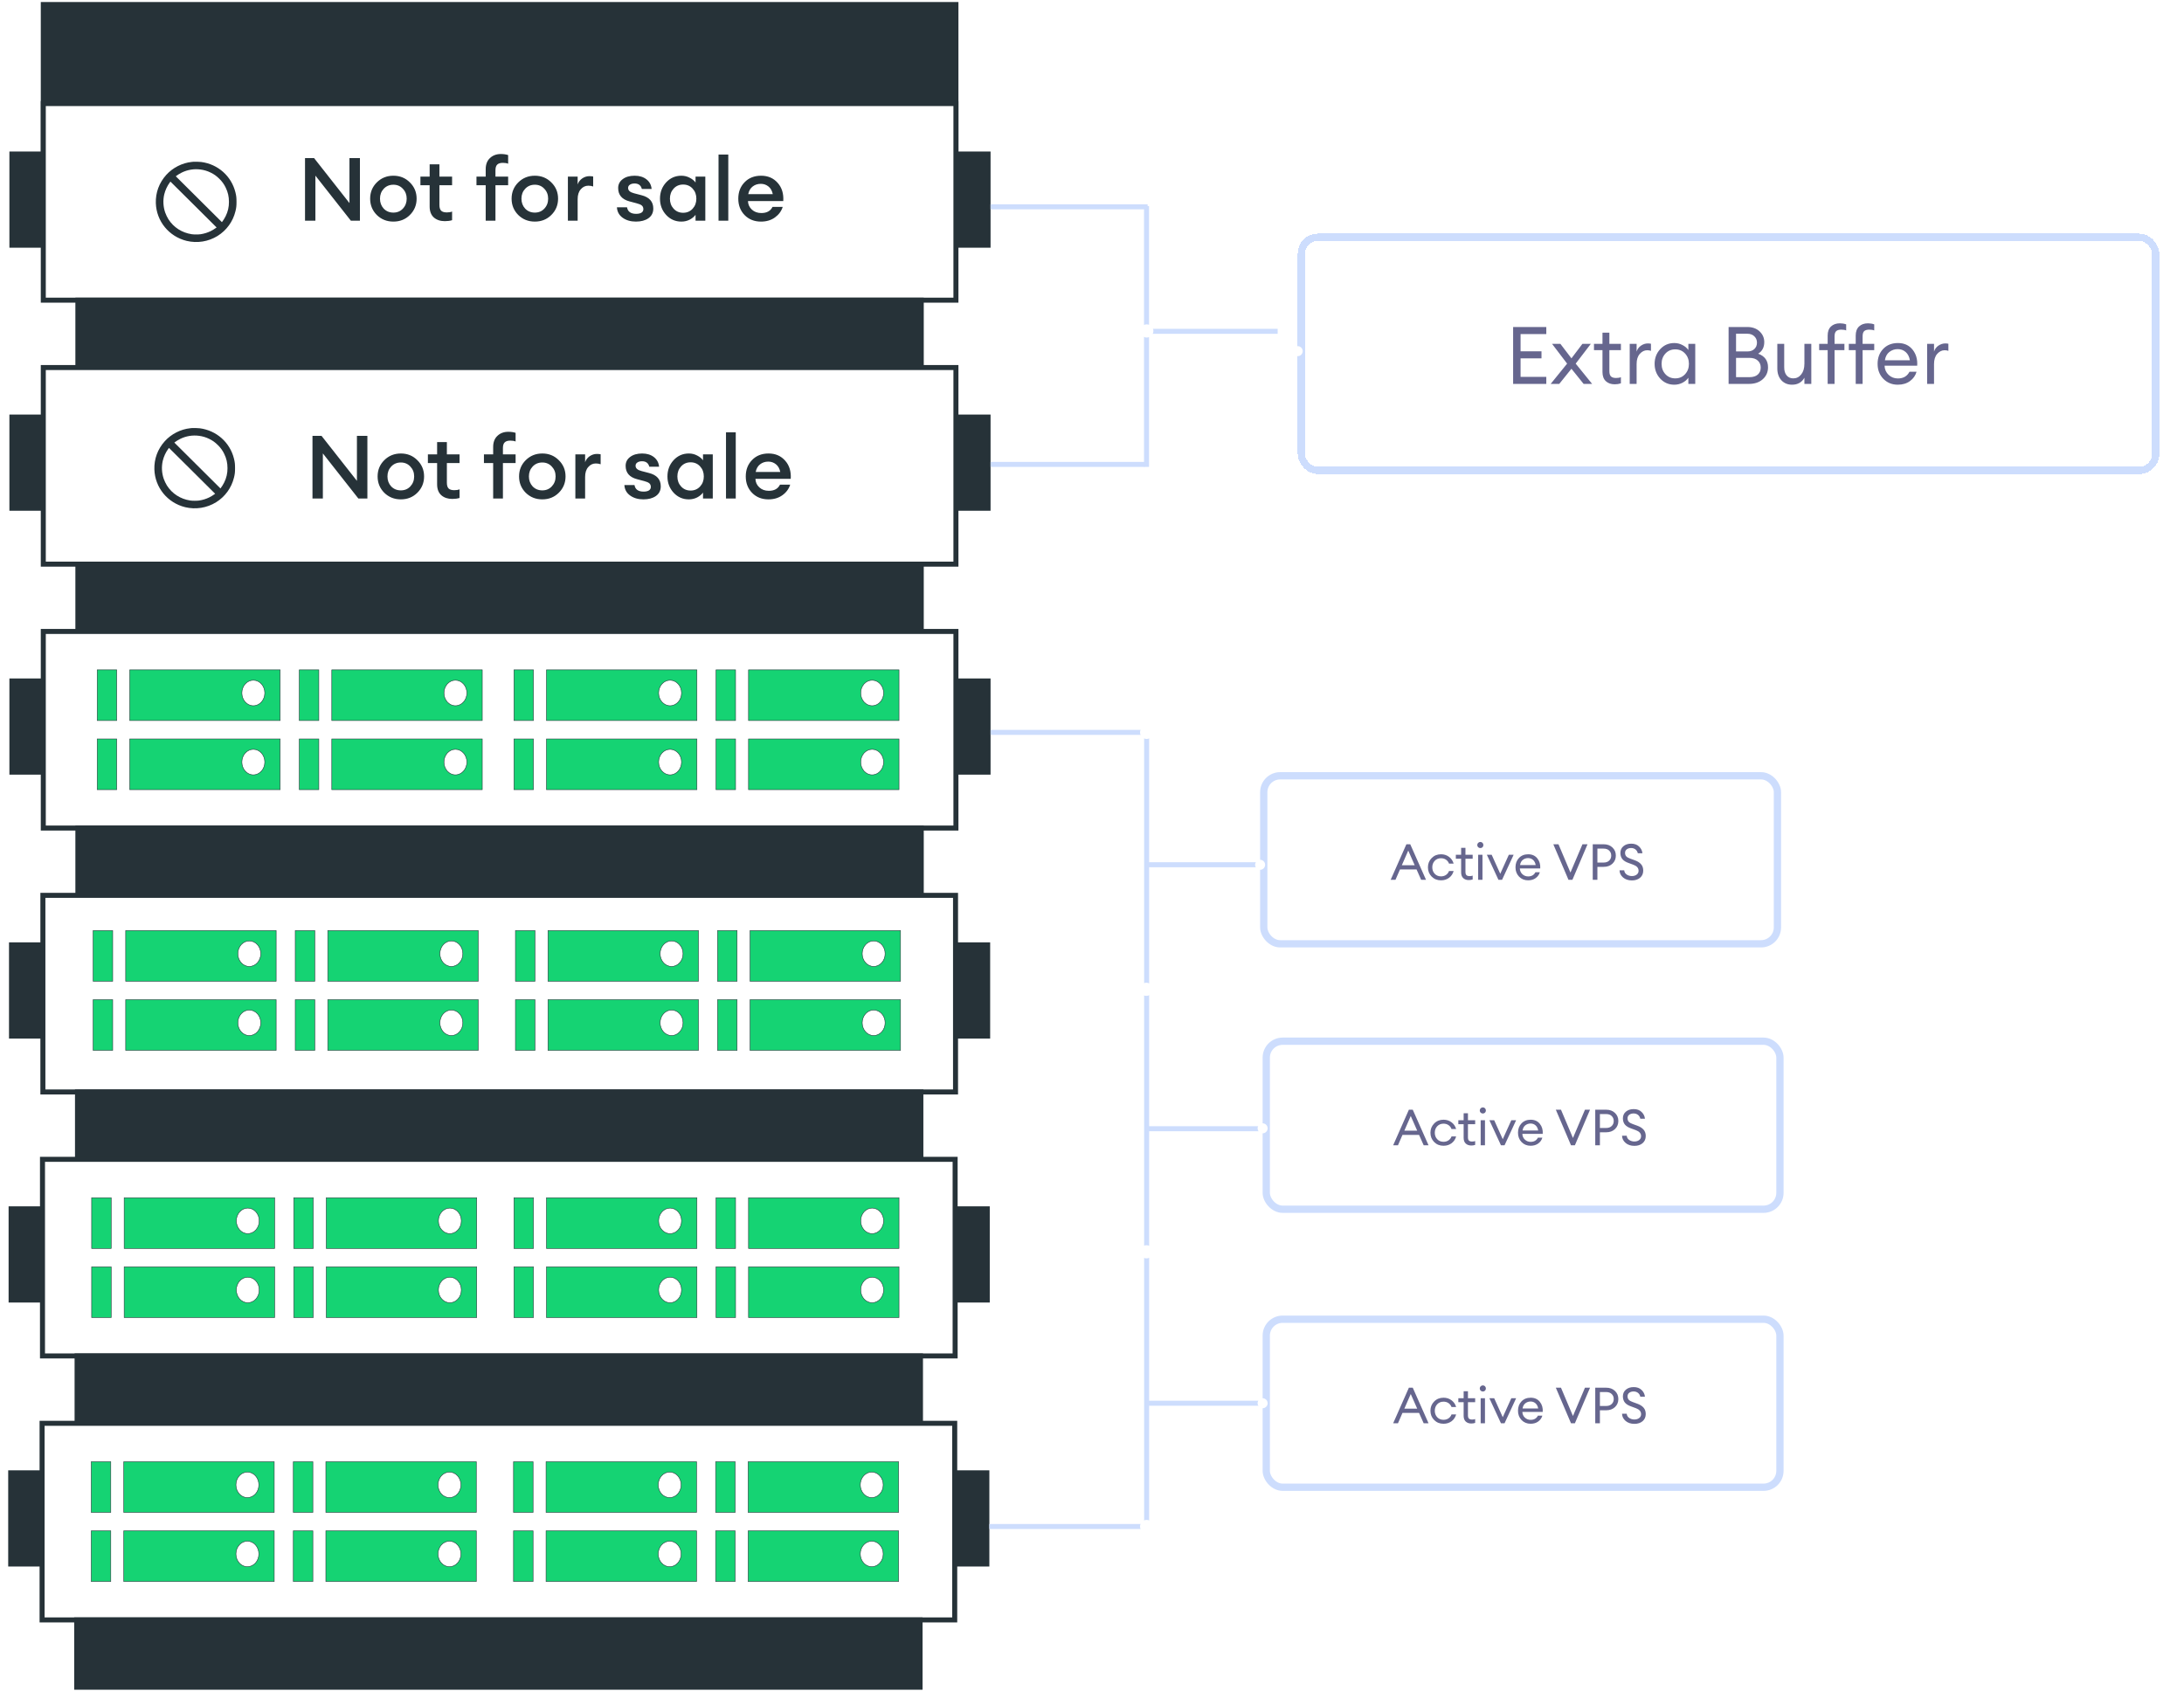 <svg width="436" height="339" viewBox="0 0 436 339" fill="none" xmlns="http://www.w3.org/2000/svg">
<g clip-path="url(#clip0_47_329)">
<path d="M190.835 0.905H8.642V40.16H190.835V0.905Z" fill="#263238" stroke="#263238" stroke-miterlimit="10"/>
<path d="M9.298 30.752H2.377V48.959H9.298V30.752Z" fill="#263238" stroke="#263238" stroke-miterlimit="10"/>
<path d="M197.249 30.752H190.327V48.959H197.249V30.752Z" fill="#263238" stroke="#263238" stroke-miterlimit="10"/>
<path d="M190.835 20.677H8.642V59.933H190.835V20.677Z" fill="white" stroke="#263238" stroke-miterlimit="10"/>
<path d="M183.913 59.933H15.548V73.371H183.913V59.933Z" fill="#263238" stroke="#263238" stroke-miterlimit="10"/>
<path d="M71.853 44.069H70.047L62.964 35.068V44.069H60.892V31.562H62.698L69.764 40.546V31.562H71.853V44.069ZM81.826 42.924C80.941 43.805 79.843 44.245 78.533 44.245C77.222 44.245 76.118 43.805 75.221 42.924C74.336 42.032 73.893 40.946 73.893 39.666C73.893 38.386 74.336 37.305 75.221 36.424C76.118 35.532 77.222 35.085 78.533 35.085C79.843 35.085 80.941 35.532 81.826 36.424C82.724 37.305 83.172 38.386 83.172 39.666C83.172 40.946 82.724 42.032 81.826 42.924ZM78.533 42.449C79.3 42.449 79.932 42.184 80.427 41.656C80.935 41.116 81.189 40.452 81.189 39.666C81.189 38.879 80.935 38.221 80.427 37.693C79.932 37.152 79.3 36.882 78.533 36.882C77.754 36.882 77.11 37.152 76.603 37.693C76.107 38.221 75.859 38.879 75.859 39.666C75.859 40.452 76.107 41.116 76.603 41.656C77.11 42.184 77.754 42.449 78.533 42.449ZM88.801 44.157C87.904 44.157 87.172 43.911 86.605 43.418C86.05 42.913 85.773 42.184 85.773 41.233V36.988H83.931V35.262H85.773V32.813H87.721V35.262H90.253V36.988H87.721V40.916C87.721 41.456 87.839 41.844 88.075 42.079C88.311 42.302 88.689 42.413 89.208 42.413C89.633 42.413 89.981 42.355 90.253 42.237V43.964C89.828 44.093 89.344 44.157 88.801 44.157ZM96.962 44.069V36.988H95.12V35.262H96.962V33.782C96.962 32.831 97.245 32.091 97.812 31.562C98.378 31.022 99.104 30.752 99.99 30.752C100.533 30.752 101.017 30.822 101.442 30.963V32.69C101.17 32.572 100.822 32.514 100.397 32.514C99.878 32.514 99.5 32.631 99.264 32.866C99.028 33.089 98.91 33.471 98.91 34.011V35.262H101.442V36.988H98.91V44.069H96.962ZM110.065 42.924C109.18 43.805 108.082 44.245 106.772 44.245C105.462 44.245 104.358 43.805 103.461 42.924C102.575 42.032 102.132 40.946 102.132 39.666C102.132 38.386 102.575 37.305 103.461 36.424C104.358 35.532 105.462 35.085 106.772 35.085C108.082 35.085 109.18 35.532 110.065 36.424C110.963 37.305 111.411 38.386 111.411 39.666C111.411 40.946 110.963 42.032 110.065 42.924ZM106.772 42.449C107.539 42.449 108.171 42.184 108.667 41.656C109.174 41.116 109.428 40.452 109.428 39.666C109.428 38.879 109.174 38.221 108.667 37.693C108.171 37.152 107.539 36.882 106.772 36.882C105.993 36.882 105.349 37.152 104.842 37.693C104.346 38.221 104.098 38.879 104.098 39.666C104.098 40.452 104.346 41.116 104.842 41.656C105.349 42.184 105.993 42.449 106.772 42.449ZM113.37 44.069V35.262H115.318V36.829C115.484 36.336 115.785 35.937 116.221 35.632C116.67 35.326 117.149 35.173 117.655 35.173C117.963 35.173 118.217 35.197 118.417 35.244V37.234C118.134 37.129 117.809 37.076 117.443 37.076C116.853 37.076 116.352 37.317 115.938 37.798C115.525 38.268 115.318 38.926 115.318 39.771V44.069H113.37ZM126.949 44.245C125.898 44.245 125.013 43.987 124.293 43.47C123.584 42.954 123.207 42.261 123.159 41.392H125.178C125.32 42.261 125.928 42.695 127.002 42.695C127.439 42.695 127.788 42.619 128.047 42.466C128.307 42.302 128.436 42.067 128.436 41.762C128.436 41.456 128.337 41.216 128.135 41.039C127.935 40.863 127.598 40.717 127.126 40.599L125.674 40.212C124.163 39.812 123.407 38.926 123.407 37.552C123.407 36.812 123.708 36.219 124.31 35.772C124.912 35.314 125.709 35.085 126.701 35.085C127.657 35.085 128.443 35.326 129.056 35.808C129.67 36.289 130.012 36.929 130.083 37.728H128.135C127.947 37 127.462 36.636 126.683 36.636C126.294 36.636 125.981 36.718 125.745 36.882C125.509 37.035 125.39 37.252 125.39 37.534C125.39 38.039 125.787 38.391 126.577 38.591L128.064 38.978C129.635 39.378 130.419 40.264 130.419 41.638C130.419 42.472 130.095 43.118 129.446 43.576C128.808 44.023 127.976 44.245 126.949 44.245ZM136.023 44.245C134.819 44.245 133.803 43.799 132.977 42.907C132.163 42.014 131.755 40.934 131.755 39.666C131.755 38.397 132.163 37.317 132.977 36.424C133.803 35.532 134.819 35.085 136.023 35.085C136.625 35.085 137.179 35.221 137.687 35.491C138.194 35.749 138.584 36.066 138.856 36.442V35.262H140.804V44.069H138.856V42.889C138.584 43.265 138.194 43.588 137.687 43.858C137.179 44.116 136.625 44.245 136.023 44.245ZM134.482 41.674C134.978 42.214 135.609 42.484 136.377 42.484C137.144 42.484 137.776 42.214 138.272 41.674C138.768 41.133 139.016 40.464 139.016 39.666C139.016 38.867 138.768 38.197 138.272 37.657C137.776 37.117 137.144 36.847 136.377 36.847C135.609 36.847 134.978 37.117 134.482 37.657C133.987 38.197 133.739 38.867 133.739 39.666C133.739 40.464 133.987 41.133 134.482 41.674ZM143.443 44.069V30.858H145.39V44.069H143.443ZM151.921 44.245C150.6 44.245 149.513 43.817 148.663 42.96C147.813 42.091 147.388 40.993 147.388 39.666C147.388 38.339 147.807 37.246 148.645 36.389C149.484 35.52 150.582 35.085 151.939 35.085C153.309 35.085 154.413 35.561 155.25 36.512C156.089 37.452 156.461 38.661 156.366 40.141H149.318C149.343 40.822 149.602 41.392 150.097 41.85C150.593 42.308 151.225 42.537 151.992 42.537C153.079 42.537 153.823 42.126 154.223 41.304H156.26C155.989 42.161 155.469 42.866 154.701 43.418C153.934 43.97 153.008 44.245 151.921 44.245ZM151.886 36.706C151.248 36.706 150.699 36.888 150.239 37.252C149.791 37.604 149.502 38.109 149.371 38.767H154.276C154.135 38.086 153.846 37.575 153.409 37.234C152.973 36.882 152.465 36.706 151.886 36.706Z" fill="#263238"/>
<path fill-rule="evenodd" clip-rule="evenodd" d="M38.655 32.294L38.266 32.334C36.378 32.522 34.475 33.491 33.189 34.921C31.766 36.503 31.043 38.465 31.11 40.556C31.226 44.168 33.721 47.226 37.261 48.097C38.303 48.347 39.385 48.39 40.444 48.221C41.502 48.052 42.517 47.676 43.428 47.114C45.22 46.003 46.503 44.237 47.001 42.195C47.175 41.492 47.215 41.134 47.215 40.303C47.215 39.471 47.175 39.113 47.001 38.41C46.203 35.166 43.517 32.779 40.175 32.343C39.888 32.306 38.847 32.273 38.655 32.294ZM40.026 33.847C40.723 33.935 41.4 34.137 42.03 34.446C42.733 34.786 43.219 35.134 43.791 35.702C44.315 36.206 44.743 36.8 45.054 37.454C45.503 38.372 45.706 39.258 45.706 40.303C45.719 41.301 45.491 42.287 45.04 43.178C44.867 43.53 44.517 44.095 44.353 44.286L44.298 44.352L39.698 39.774L35.096 35.198L35.162 35.143C35.354 34.98 35.922 34.632 36.276 34.459C37.437 33.888 38.743 33.674 40.026 33.847ZM38.642 40.838L43.239 45.413L43.172 45.466C42.82 45.724 42.447 45.952 42.057 46.148C41.425 46.455 40.749 46.663 40.053 46.766C39.626 46.831 38.706 46.831 38.279 46.766C36.315 46.469 34.658 45.403 33.614 43.764C33.357 43.341 33.143 42.893 32.975 42.428C32.579 41.27 32.513 40.026 32.784 38.834C32.993 37.971 33.368 37.158 33.889 36.438C33.96 36.343 34.023 36.265 34.032 36.265C34.04 36.265 36.113 38.323 38.642 40.838Z" fill="#263238"/>
<path d="M9.298 83.272H2.377V101.479H9.298V83.272Z" fill="#263238" stroke="#263238" stroke-miterlimit="10"/>
<path d="M197.249 83.272H190.327V101.479H197.249V83.272Z" fill="#263238" stroke="#263238" stroke-miterlimit="10"/>
<path d="M190.835 73.385H8.642V112.64H190.835V73.385Z" fill="white" stroke="#263238" stroke-miterlimit="10"/>
<path d="M183.913 112.64H15.548V126.078H183.913V112.64Z" fill="#263238" stroke="#263238" stroke-miterlimit="10"/>
<path d="M73.343 99.531H71.537L64.454 90.53V99.531H62.382V87.024H64.188L71.254 96.008V87.024H73.343V99.531ZM83.316 98.386C82.431 99.267 81.333 99.707 80.023 99.707C78.712 99.707 77.609 99.267 76.711 98.386C75.826 97.494 75.383 96.407 75.383 95.127C75.383 93.847 75.826 92.767 76.711 91.886C77.609 90.993 78.712 90.547 80.023 90.547C81.333 90.547 82.431 90.993 83.316 91.886C84.214 92.767 84.662 93.847 84.662 95.127C84.662 96.407 84.214 97.494 83.316 98.386ZM80.023 97.911C80.79 97.911 81.422 97.646 81.918 97.118C82.425 96.578 82.679 95.914 82.679 95.127C82.679 94.341 82.425 93.683 81.918 93.154C81.422 92.614 80.79 92.344 80.023 92.344C79.244 92.344 78.6 92.614 78.093 93.154C77.597 93.683 77.349 94.341 77.349 95.127C77.349 95.914 77.597 96.578 78.093 97.118C78.6 97.646 79.244 97.911 80.023 97.911ZM90.291 99.619C89.394 99.619 88.662 99.373 88.095 98.879C87.54 98.374 87.263 97.646 87.263 96.695V92.45H85.421V90.724H87.263V88.275H89.211V90.724H91.743V92.45H89.211V96.378C89.211 96.918 89.329 97.306 89.565 97.541C89.801 97.764 90.179 97.875 90.698 97.875C91.123 97.875 91.472 97.817 91.743 97.699V99.426C91.318 99.555 90.834 99.619 90.291 99.619ZM98.452 99.531V92.45H96.61V90.724H98.452V89.244C98.452 88.293 98.735 87.553 99.302 87.024C99.868 86.484 100.594 86.214 101.48 86.214C102.023 86.214 102.507 86.284 102.932 86.425V88.152C102.66 88.034 102.312 87.975 101.887 87.975C101.368 87.975 100.99 88.093 100.754 88.328C100.518 88.551 100.4 88.933 100.4 89.473V90.724H102.932V92.45H100.4V99.531H98.452ZM111.556 98.386C110.67 99.267 109.572 99.707 108.262 99.707C106.952 99.707 105.848 99.267 104.951 98.386C104.065 97.494 103.622 96.407 103.622 95.127C103.622 93.847 104.065 92.767 104.951 91.886C105.848 90.993 106.952 90.547 108.262 90.547C109.572 90.547 110.67 90.993 111.556 91.886C112.453 92.767 112.902 93.847 112.902 95.127C112.902 96.407 112.453 97.494 111.556 98.386ZM108.262 97.911C109.029 97.911 109.661 97.646 110.157 97.118C110.664 96.578 110.918 95.914 110.918 95.127C110.918 94.341 110.664 93.683 110.157 93.154C109.661 92.614 109.029 92.344 108.262 92.344C107.483 92.344 106.839 92.614 106.332 93.154C105.836 93.683 105.588 94.341 105.588 95.127C105.588 95.914 105.836 96.578 106.332 97.118C106.839 97.646 107.483 97.911 108.262 97.911ZM114.861 99.531V90.724H116.809V92.291C116.974 91.798 117.275 91.399 117.712 91.093C118.16 90.788 118.638 90.635 119.146 90.635C119.453 90.635 119.706 90.659 119.908 90.706V92.696C119.624 92.591 119.299 92.538 118.934 92.538C118.343 92.538 117.841 92.778 117.429 93.26C117.015 93.73 116.809 94.388 116.809 95.233V99.531H114.861ZM128.44 99.707C127.388 99.707 126.503 99.449 125.783 98.932C125.075 98.416 124.696 97.723 124.65 96.854H126.669C126.81 97.723 127.418 98.157 128.493 98.157C128.929 98.157 129.277 98.081 129.537 97.928C129.796 97.764 129.927 97.529 129.927 97.224C129.927 96.918 129.826 96.677 129.626 96.501C129.424 96.325 129.088 96.178 128.617 96.061L127.165 95.674C125.653 95.274 124.898 94.388 124.898 93.013C124.898 92.274 125.199 91.68 125.801 91.234C126.403 90.776 127.2 90.547 128.192 90.547C129.148 90.547 129.932 90.788 130.547 91.269C131.16 91.751 131.503 92.391 131.574 93.19H129.626C129.437 92.462 128.953 92.097 128.174 92.097C127.784 92.097 127.471 92.18 127.235 92.344C126.999 92.497 126.881 92.714 126.881 92.996C126.881 93.501 127.276 93.853 128.068 94.053L129.555 94.44C131.124 94.84 131.91 95.726 131.91 97.1C131.91 97.934 131.585 98.58 130.936 99.038C130.299 99.484 129.467 99.707 128.44 99.707ZM137.513 99.707C136.308 99.707 135.294 99.261 134.467 98.369C133.652 97.476 133.245 96.396 133.245 95.127C133.245 93.859 133.652 92.778 134.467 91.886C135.294 90.993 136.308 90.547 137.513 90.547C138.115 90.547 138.669 90.682 139.177 90.953C139.685 91.211 140.075 91.528 140.346 91.904V90.724H142.294V99.531H140.346V98.351C140.075 98.727 139.685 99.05 139.177 99.32C138.669 99.578 138.115 99.707 137.513 99.707ZM135.972 97.136C136.468 97.676 137.1 97.946 137.867 97.946C138.634 97.946 139.266 97.676 139.761 97.136C140.257 96.595 140.505 95.926 140.505 95.127C140.505 94.329 140.257 93.659 139.761 93.119C139.266 92.579 138.634 92.309 137.867 92.309C137.1 92.309 136.468 92.579 135.972 93.119C135.476 93.659 135.228 94.329 135.228 95.127C135.228 95.926 135.476 96.595 135.972 97.136ZM144.933 99.531V86.32H146.881V99.531H144.933ZM153.412 99.707C152.089 99.707 151.004 99.279 150.154 98.421C149.304 97.552 148.879 96.454 148.879 95.127C148.879 93.8 149.297 92.708 150.136 91.851C150.974 90.982 152.072 90.547 153.43 90.547C154.799 90.547 155.902 91.023 156.741 91.974C157.579 92.914 157.951 94.123 157.857 95.603H150.809C150.832 96.284 151.092 96.854 151.588 97.312C152.084 97.77 152.715 97.999 153.483 97.999C154.569 97.999 155.312 97.588 155.714 96.766H157.75C157.478 97.623 156.959 98.328 156.192 98.879C155.424 99.431 154.498 99.707 153.412 99.707ZM153.377 92.168C152.739 92.168 152.19 92.35 151.73 92.714C151.28 93.066 150.992 93.571 150.862 94.229H155.767C155.625 93.548 155.336 93.037 154.899 92.696C154.462 92.344 153.954 92.168 153.377 92.168Z" fill="#263238"/>
<path fill-rule="evenodd" clip-rule="evenodd" d="M38.364 85.465L37.975 85.505C36.087 85.693 34.184 86.662 32.898 88.092C31.475 89.674 30.752 91.636 30.819 93.728C30.935 97.339 33.43 100.397 36.97 101.268C38.012 101.518 39.094 101.56 40.153 101.392C41.211 101.223 42.226 100.847 43.137 100.285C44.929 99.174 46.212 97.408 46.71 95.366C46.884 94.663 46.924 94.305 46.924 93.474C46.924 92.642 46.884 92.284 46.71 91.581C45.912 88.337 43.226 85.95 39.884 85.514C39.597 85.477 38.556 85.444 38.364 85.465ZM39.736 87.018C40.432 87.106 41.109 87.308 41.739 87.616C42.443 87.957 42.929 88.304 43.5 88.873C44.024 89.377 44.452 89.97 44.763 90.625C45.212 91.543 45.415 92.429 45.415 93.474C45.428 94.471 45.2 95.458 44.749 96.349C44.576 96.701 44.226 97.266 44.063 97.457L44.007 97.523L39.407 92.945L34.805 88.369L34.871 88.313C35.063 88.151 35.631 87.803 35.985 87.63C37.146 87.058 38.452 86.845 39.736 87.018ZM38.351 94.009L42.949 98.584L42.881 98.637C42.529 98.895 42.156 99.123 41.766 99.319C41.134 99.626 40.458 99.834 39.763 99.937C39.335 100.002 38.416 100.002 37.988 99.937C36.024 99.64 34.367 98.574 33.323 96.935C33.067 96.511 32.852 96.064 32.684 95.599C32.288 94.441 32.222 93.197 32.493 92.004C32.702 91.142 33.077 90.329 33.599 89.609C33.669 89.514 33.733 89.436 33.741 89.436C33.749 89.436 35.823 91.494 38.351 94.009Z" fill="#263238"/>
<path d="M9.298 135.965H2.377V154.171H9.298V135.965Z" fill="#263238" stroke="#263238" stroke-miterlimit="10"/>
<path d="M197.249 135.965H190.327V154.171H197.249V135.965Z" fill="#263238" stroke="#263238" stroke-miterlimit="10"/>
<path d="M190.835 126.078H8.642V165.333H190.835V126.078Z" fill="white" stroke="#263238" stroke-miterlimit="10"/>
<path d="M183.913 165.333H15.548V178.772H183.913V165.333Z" fill="#263238" stroke="#263238" stroke-miterlimit="10"/>
<path d="M63.646 147.543H59.747V157.667H63.646V147.543Z" fill="#15D373" stroke="#263238" stroke-width="0.1" stroke-miterlimit="10"/>
<path d="M96.275 147.543H66.238V157.667H96.275V147.543Z" fill="#15D373" stroke="#263238" stroke-width="0.1" stroke-miterlimit="10"/>
<path d="M90.916 154.712C92.18 154.712 93.205 153.57 93.205 152.162C93.205 150.754 92.18 149.612 90.916 149.612C89.652 149.612 88.627 150.754 88.627 152.162C88.627 153.57 89.652 154.712 90.916 154.712Z" fill="white" stroke="#263238" stroke-width="0.1" stroke-miterlimit="10"/>
<path d="M23.302 147.543H19.402V157.667H23.302V147.543Z" fill="#15D373" stroke="#263238" stroke-width="0.1" stroke-miterlimit="10"/>
<path d="M55.933 147.543H25.896V157.667H55.933V147.543Z" fill="#15D373" stroke="#263238" stroke-width="0.1" stroke-miterlimit="10"/>
<path d="M50.574 154.712C51.838 154.712 52.863 153.57 52.863 152.162C52.863 150.754 51.838 149.612 50.574 149.612C49.31 149.612 48.285 150.754 48.285 152.162C48.285 153.57 49.31 154.712 50.574 154.712Z" fill="white" stroke="#263238" stroke-width="0.1" stroke-miterlimit="10"/>
<path d="M63.646 133.745H59.747V143.868H63.646V133.745Z" fill="#15D373" stroke="#263238" stroke-width="0.1" stroke-miterlimit="10"/>
<path d="M96.275 133.745H66.238V143.868H96.275V133.745Z" fill="#15D373" stroke="#263238" stroke-width="0.1" stroke-miterlimit="10"/>
<path d="M90.916 140.913C92.18 140.913 93.205 139.773 93.205 138.365C93.205 136.955 92.18 135.815 90.916 135.815C89.652 135.815 88.627 136.955 88.627 138.365C88.627 139.773 89.652 140.913 90.916 140.913Z" fill="white" stroke="#263238" stroke-width="0.1" stroke-miterlimit="10"/>
<path d="M23.302 133.745H19.402V143.868H23.302V133.745Z" fill="#15D373" stroke="#263238" stroke-width="0.1" stroke-miterlimit="10"/>
<path d="M55.933 133.746H25.896V143.868H55.933V133.746Z" fill="#15D373" stroke="#263238" stroke-width="0.1" stroke-miterlimit="10"/>
<path d="M50.574 140.914C51.838 140.914 52.863 139.773 52.863 138.365C52.863 136.956 51.838 135.815 50.574 135.815C49.31 135.815 48.285 136.956 48.285 138.365C48.285 139.773 49.31 140.914 50.574 140.914Z" fill="white" stroke="#263238" stroke-width="0.1" stroke-miterlimit="10"/>
<path d="M146.842 147.545H142.942V157.667H146.842V147.545Z" fill="#15D373" stroke="#263238" stroke-width="0.1" stroke-miterlimit="10"/>
<path d="M179.47 147.545H149.433V157.667H179.47V147.545Z" fill="#15D373" stroke="#263238" stroke-width="0.1" stroke-miterlimit="10"/>
<path d="M174.111 154.712C175.375 154.712 176.4 153.571 176.4 152.162C176.4 150.754 175.375 149.613 174.111 149.613C172.848 149.613 171.823 150.754 171.823 152.162C171.823 153.571 172.848 154.712 174.111 154.712Z" fill="white" stroke="#263238" stroke-width="0.1" stroke-miterlimit="10"/>
<path d="M106.498 147.545H102.598V157.667H106.498V147.545Z" fill="#15D373" stroke="#263238" stroke-width="0.1" stroke-miterlimit="10"/>
<path d="M139.128 147.545H109.092V157.667H139.128V147.545Z" fill="#15D373" stroke="#263238" stroke-width="0.1" stroke-miterlimit="10"/>
<path d="M133.77 154.712C135.033 154.712 136.058 153.571 136.058 152.162C136.058 150.754 135.033 149.613 133.77 149.613C132.506 149.613 131.481 150.754 131.481 152.162C131.481 153.571 132.506 154.712 133.77 154.712Z" fill="white" stroke="#263238" stroke-width="0.1" stroke-miterlimit="10"/>
<path d="M146.842 133.746H142.942V143.868H146.842V133.746Z" fill="#15D373" stroke="#263238" stroke-width="0.1" stroke-miterlimit="10"/>
<path d="M179.47 133.746H149.433V143.868H179.47V133.746Z" fill="#15D373" stroke="#263238" stroke-width="0.1" stroke-miterlimit="10"/>
<path d="M174.111 140.914C175.375 140.914 176.4 139.773 176.4 138.365C176.4 136.956 175.375 135.815 174.111 135.815C172.848 135.815 171.823 136.956 171.823 138.365C171.823 139.773 172.848 140.914 174.111 140.914Z" fill="white" stroke="#263238" stroke-width="0.1" stroke-miterlimit="10"/>
<path d="M106.498 133.746H102.598V143.868H106.498V133.746Z" fill="#15D373" stroke="#263238" stroke-width="0.1" stroke-miterlimit="10"/>
<path d="M139.128 133.746H109.092V143.868H139.128V133.746Z" fill="#15D373" stroke="#263238" stroke-width="0.1" stroke-miterlimit="10"/>
<path d="M133.77 140.914C135.033 140.914 136.058 139.773 136.058 138.365C136.058 136.956 135.033 135.815 133.77 135.815C132.506 135.815 131.481 136.956 131.481 138.365C131.481 139.773 132.506 140.914 133.77 140.914Z" fill="white" stroke="#263238" stroke-width="0.1" stroke-miterlimit="10"/>
<path d="M9.218 188.657H2.297V206.865H9.218V188.657Z" fill="#263238" stroke="#263238" stroke-miterlimit="10"/>
<path d="M197.169 188.657H190.247V206.865H197.169V188.657Z" fill="#263238" stroke="#263238" stroke-miterlimit="10"/>
<path d="M190.756 178.771H8.562V218.027H190.756V178.771Z" fill="white" stroke="#263238" stroke-miterlimit="10"/>
<path d="M183.835 218.027H15.471V231.464H183.835V218.027Z" fill="#263238" stroke="#263238" stroke-miterlimit="10"/>
<path d="M62.842 199.599H58.943V209.721H62.842V199.599Z" fill="#15D373" stroke="#263238" stroke-width="0.1" stroke-miterlimit="10"/>
<path d="M95.471 199.599H65.434V209.721H95.471V199.599Z" fill="#15D373" stroke="#263238" stroke-width="0.1" stroke-miterlimit="10"/>
<path d="M90.112 206.767C91.376 206.767 92.4 205.625 92.4 204.217C92.4 202.809 91.376 201.667 90.112 201.667C88.847 201.667 87.823 202.809 87.823 204.217C87.823 205.625 88.847 206.767 90.112 206.767Z" fill="white" stroke="#263238" stroke-width="0.1" stroke-miterlimit="10"/>
<path d="M22.498 199.599H18.598V209.722H22.498V199.599Z" fill="#15D373" stroke="#263238" stroke-width="0.1" stroke-miterlimit="10"/>
<path d="M55.129 199.599H25.092V209.721H55.129V199.599Z" fill="#15D373" stroke="#263238" stroke-width="0.1" stroke-miterlimit="10"/>
<path d="M49.77 206.767C51.034 206.767 52.059 205.625 52.059 204.217C52.059 202.809 51.034 201.667 49.77 201.667C48.505 201.667 47.481 202.809 47.481 204.217C47.481 205.625 48.505 206.767 49.77 206.767Z" fill="white" stroke="#263238" stroke-width="0.1" stroke-miterlimit="10"/>
<path d="M62.842 185.8H58.943V195.924H62.842V185.8Z" fill="#15D373" stroke="#263238" stroke-width="0.1" stroke-miterlimit="10"/>
<path d="M95.471 185.8H65.434V195.923H95.471V185.8Z" fill="#15D373" stroke="#263238" stroke-width="0.1" stroke-miterlimit="10"/>
<path d="M90.112 192.969C91.376 192.969 92.4 191.827 92.4 190.419C92.4 189.011 91.376 187.869 90.112 187.869C88.847 187.869 87.823 189.011 87.823 190.419C87.823 191.827 88.847 192.969 90.112 192.969Z" fill="white" stroke="#263238" stroke-width="0.1" stroke-miterlimit="10"/>
<path d="M22.498 185.8H18.598V195.924H22.498V185.8Z" fill="#15D373" stroke="#263238" stroke-width="0.1" stroke-miterlimit="10"/>
<path d="M55.129 185.8H25.092V195.924H55.129V185.8Z" fill="#15D373" stroke="#263238" stroke-width="0.1" stroke-miterlimit="10"/>
<path d="M49.77 192.969C51.034 192.969 52.059 191.828 52.059 190.42C52.059 189.011 51.034 187.87 49.77 187.87C48.505 187.87 47.481 189.011 47.481 190.42C47.481 191.828 48.505 192.969 49.77 192.969Z" fill="white" stroke="#263238" stroke-width="0.1" stroke-miterlimit="10"/>
<path d="M147.145 199.599H143.245V209.722H147.145V199.599Z" fill="#15D373" stroke="#263238" stroke-width="0.1" stroke-miterlimit="10"/>
<path d="M179.774 199.599H149.737V209.722H179.774V199.599Z" fill="#15D373" stroke="#263238" stroke-width="0.1" stroke-miterlimit="10"/>
<path d="M174.415 206.767C175.679 206.767 176.703 205.625 176.703 204.217C176.703 202.809 175.679 201.667 174.415 201.667C173.15 201.667 172.125 202.809 172.125 204.217C172.125 205.625 173.15 206.767 174.415 206.767Z" fill="white" stroke="#263238" stroke-width="0.1" stroke-miterlimit="10"/>
<path d="M106.8 199.599H102.901V209.722H106.8V199.599Z" fill="#15D373" stroke="#263238" stroke-width="0.1" stroke-miterlimit="10"/>
<path d="M139.432 199.599H109.394V209.722H139.432V199.599Z" fill="#15D373" stroke="#263238" stroke-width="0.1" stroke-miterlimit="10"/>
<path d="M134.072 206.767C135.337 206.767 136.362 205.625 136.362 204.217C136.362 202.809 135.337 201.667 134.072 201.667C132.808 201.667 131.783 202.809 131.783 204.217C131.783 205.625 132.808 206.767 134.072 206.767Z" fill="white" stroke="#263238" stroke-width="0.1" stroke-miterlimit="10"/>
<path d="M147.145 185.8H143.245V195.924H147.145V185.8Z" fill="#15D373" stroke="#263238" stroke-width="0.1" stroke-miterlimit="10"/>
<path d="M179.774 185.8H149.737V195.924H179.774V185.8Z" fill="#15D373" stroke="#263238" stroke-width="0.1" stroke-miterlimit="10"/>
<path d="M174.415 192.969C175.679 192.969 176.703 191.828 176.703 190.42C176.703 189.011 175.679 187.87 174.415 187.87C173.15 187.87 172.125 189.011 172.125 190.42C172.125 191.828 173.15 192.969 174.415 192.969Z" fill="white" stroke="#263238" stroke-width="0.1" stroke-miterlimit="10"/>
<path d="M106.8 185.8H102.901V195.924H106.8V185.8Z" fill="#15D373" stroke="#263238" stroke-width="0.1" stroke-miterlimit="10"/>
<path d="M139.432 185.801H109.394V195.924H139.432V185.801Z" fill="#15D373" stroke="#263238" stroke-width="0.1" stroke-miterlimit="10"/>
<path d="M134.072 192.97C135.337 192.97 136.362 191.828 136.362 190.42C136.362 189.012 135.337 187.87 134.072 187.87C132.808 187.87 131.783 189.012 131.783 190.42C131.783 191.828 132.808 192.97 134.072 192.97Z" fill="white" stroke="#263238" stroke-width="0.1" stroke-miterlimit="10"/>
<path d="M9.138 241.365H2.217V259.572H9.138V241.365Z" fill="#263238" stroke="#263238" stroke-miterlimit="10"/>
<path d="M197.089 241.365H190.167V259.572H197.089V241.365Z" fill="#263238" stroke="#263238" stroke-miterlimit="10"/>
<path d="M190.676 231.479H8.482V270.734H190.676V231.479Z" fill="white" stroke="#263238" stroke-miterlimit="10"/>
<path d="M183.756 270.734H15.39V284.172H183.756V270.734Z" fill="#263238" stroke="#263238" stroke-miterlimit="10"/>
<path d="M62.539 252.944H58.64V263.067H62.539V252.944Z" fill="#15D373" stroke="#263238" stroke-width="0.1" stroke-miterlimit="10"/>
<path d="M95.168 252.944H65.131V263.067H95.168V252.944Z" fill="#15D373" stroke="#263238" stroke-width="0.1" stroke-miterlimit="10"/>
<path d="M89.809 260.113C91.073 260.113 92.098 258.971 92.098 257.563C92.098 256.155 91.073 255.013 89.809 255.013C88.545 255.013 87.52 256.155 87.52 257.563C87.52 258.971 88.545 260.113 89.809 260.113Z" fill="white" stroke="#263238" stroke-width="0.1" stroke-miterlimit="10"/>
<path d="M22.195 252.944H18.296V263.067H22.195V252.944Z" fill="#15D373" stroke="#263238" stroke-width="0.1" stroke-miterlimit="10"/>
<path d="M54.826 252.944H24.789V263.067H54.826V252.944Z" fill="#15D373" stroke="#263238" stroke-width="0.1" stroke-miterlimit="10"/>
<path d="M49.467 260.113C50.731 260.113 51.756 258.971 51.756 257.563C51.756 256.155 50.731 255.013 49.467 255.013C48.203 255.013 47.178 256.155 47.178 257.563C47.178 258.971 48.203 260.113 49.467 260.113Z" fill="white" stroke="#263238" stroke-width="0.1" stroke-miterlimit="10"/>
<path d="M62.539 239.146H58.64V249.268H62.539V239.146Z" fill="#15D373" stroke="#263238" stroke-width="0.1" stroke-miterlimit="10"/>
<path d="M95.168 239.146H65.131V249.268H95.168V239.146Z" fill="#15D373" stroke="#263238" stroke-width="0.1" stroke-miterlimit="10"/>
<path d="M89.809 246.314C91.073 246.314 92.098 245.173 92.098 243.764C92.098 242.356 91.073 241.215 89.809 241.215C88.545 241.215 87.52 242.356 87.52 243.764C87.52 245.173 88.545 246.314 89.809 246.314Z" fill="white" stroke="#263238" stroke-width="0.1" stroke-miterlimit="10"/>
<path d="M22.195 239.146H18.296V249.268H22.195V239.146Z" fill="#15D373" stroke="#263238" stroke-width="0.1" stroke-miterlimit="10"/>
<path d="M54.826 239.146H24.789V249.269H54.826V239.146Z" fill="#15D373" stroke="#263238" stroke-width="0.1" stroke-miterlimit="10"/>
<path d="M49.467 246.314C50.731 246.314 51.756 245.173 51.756 243.764C51.756 242.356 50.731 241.215 49.467 241.215C48.203 241.215 47.178 242.356 47.178 243.764C47.178 245.173 48.203 246.314 49.467 246.314Z" fill="white" stroke="#263238" stroke-width="0.1" stroke-miterlimit="10"/>
<path d="M146.842 252.944H142.942V263.068H146.842V252.944Z" fill="#15D373" stroke="#263238" stroke-width="0.1" stroke-miterlimit="10"/>
<path d="M179.47 252.944H149.433V263.068H179.47V252.944Z" fill="#15D373" stroke="#263238" stroke-width="0.1" stroke-miterlimit="10"/>
<path d="M174.111 260.113C175.375 260.113 176.4 258.971 176.4 257.563C176.4 256.155 175.375 255.013 174.111 255.013C172.848 255.013 171.823 256.155 171.823 257.563C171.823 258.971 172.848 260.113 174.111 260.113Z" fill="white" stroke="#263238" stroke-width="0.1" stroke-miterlimit="10"/>
<path d="M106.498 252.944H102.598V263.068H106.498V252.944Z" fill="#15D373" stroke="#263238" stroke-width="0.1" stroke-miterlimit="10"/>
<path d="M139.128 252.944H109.092V263.068H139.128V252.944Z" fill="#15D373" stroke="#263238" stroke-width="0.1" stroke-miterlimit="10"/>
<path d="M133.77 260.113C135.033 260.113 136.058 258.971 136.058 257.563C136.058 256.155 135.033 255.013 133.77 255.013C132.506 255.013 131.481 256.155 131.481 257.563C131.481 258.971 132.506 260.113 133.77 260.113Z" fill="white" stroke="#263238" stroke-width="0.1" stroke-miterlimit="10"/>
<path d="M146.842 239.146H142.942V249.269H146.842V239.146Z" fill="#15D373" stroke="#263238" stroke-width="0.1" stroke-miterlimit="10"/>
<path d="M179.47 239.146H149.433V249.269H179.47V239.146Z" fill="#15D373" stroke="#263238" stroke-width="0.1" stroke-miterlimit="10"/>
<path d="M174.111 246.314C175.375 246.314 176.4 245.173 176.4 243.764C176.4 242.356 175.375 241.215 174.111 241.215C172.848 241.215 171.823 242.356 171.823 243.764C171.823 245.173 172.848 246.314 174.111 246.314Z" fill="white" stroke="#263238" stroke-width="0.1" stroke-miterlimit="10"/>
<path d="M106.498 239.146H102.598V249.269H106.498V239.146Z" fill="#15D373" stroke="#263238" stroke-width="0.1" stroke-miterlimit="10"/>
<path d="M139.128 239.146H109.092V249.269H139.128V239.146Z" fill="#15D373" stroke="#263238" stroke-width="0.1" stroke-miterlimit="10"/>
<path d="M133.77 246.316C135.033 246.316 136.058 245.174 136.058 243.766C136.058 242.358 135.033 241.216 133.77 241.216C132.506 241.216 131.481 242.358 131.481 243.766C131.481 245.174 132.506 246.316 133.77 246.316Z" fill="white" stroke="#263238" stroke-width="0.1" stroke-miterlimit="10"/>
<path d="M9.058 294.073H2.137V312.28H9.058V294.073Z" fill="#263238" stroke="#263238" stroke-miterlimit="10"/>
<path d="M197.009 294.073H190.087V312.28H197.009V294.073Z" fill="#263238" stroke="#263238" stroke-miterlimit="10"/>
<path d="M190.595 284.187H8.402V323.442H190.595V284.187Z" fill="white" stroke="#263238" stroke-miterlimit="10"/>
<path d="M183.675 323.442H15.311V336.88H183.675V323.442Z" fill="#263238" stroke="#263238" stroke-miterlimit="10"/>
<path d="M62.459 305.651H58.56V315.775H62.459V305.651Z" fill="#15D373" stroke="#263238" stroke-width="0.1" stroke-miterlimit="10"/>
<path d="M95.088 305.651H65.051V315.775H95.088V305.651Z" fill="#15D373" stroke="#263238" stroke-width="0.1" stroke-miterlimit="10"/>
<path d="M89.729 312.82C90.993 312.82 92.018 311.678 92.018 310.27C92.018 308.862 90.993 307.72 89.729 307.72C88.465 307.72 87.44 308.862 87.44 310.27C87.44 311.678 88.465 312.82 89.729 312.82Z" fill="white" stroke="#263238" stroke-width="0.1" stroke-miterlimit="10"/>
<path d="M22.115 305.653H18.216V315.775H22.115V305.653Z" fill="#15D373" stroke="#263238" stroke-width="0.1" stroke-miterlimit="10"/>
<path d="M54.746 305.651H24.709V315.775H54.746V305.651Z" fill="#15D373" stroke="#263238" stroke-width="0.1" stroke-miterlimit="10"/>
<path d="M49.387 312.82C50.651 312.82 51.676 311.678 51.676 310.27C51.676 308.862 50.651 307.72 49.387 307.72C48.123 307.72 47.098 308.862 47.098 310.27C47.098 311.678 48.123 312.82 49.387 312.82Z" fill="white" stroke="#263238" stroke-width="0.1" stroke-miterlimit="10"/>
<path d="M62.459 291.854H58.56V301.976H62.459V291.854Z" fill="#15D373" stroke="#263238" stroke-width="0.1" stroke-miterlimit="10"/>
<path d="M95.088 291.854H65.051V301.976H95.088V291.854Z" fill="#15D373" stroke="#263238" stroke-width="0.1" stroke-miterlimit="10"/>
<path d="M89.729 299.023C90.993 299.023 92.018 297.881 92.018 296.473C92.018 295.065 90.993 293.923 89.729 293.923C88.465 293.923 87.44 295.065 87.44 296.473C87.44 297.881 88.465 299.023 89.729 299.023Z" fill="white" stroke="#263238" stroke-width="0.1" stroke-miterlimit="10"/>
<path d="M22.115 291.854H18.216V301.976H22.115V291.854Z" fill="#15D373" stroke="#263238" stroke-width="0.1" stroke-miterlimit="10"/>
<path d="M54.746 291.854H24.709V301.976H54.746V291.854Z" fill="#15D373" stroke="#263238" stroke-width="0.1" stroke-miterlimit="10"/>
<path d="M49.387 299.023C50.651 299.023 51.676 297.881 51.676 296.473C51.676 295.065 50.651 293.923 49.387 293.923C48.123 293.923 47.098 295.065 47.098 296.473C47.098 297.881 48.123 299.023 49.387 299.023Z" fill="white" stroke="#263238" stroke-width="0.1" stroke-miterlimit="10"/>
<path d="M146.762 305.653H142.863V315.775H146.762V305.653Z" fill="#15D373" stroke="#263238" stroke-width="0.1" stroke-miterlimit="10"/>
<path d="M179.391 305.653H149.354V315.775H179.391V305.653Z" fill="#15D373" stroke="#263238" stroke-width="0.1" stroke-miterlimit="10"/>
<path d="M174.032 312.821C175.296 312.821 176.321 311.679 176.321 310.271C176.321 308.863 175.296 307.721 174.032 307.721C172.768 307.721 171.743 308.863 171.743 310.271C171.743 311.679 172.768 312.821 174.032 312.821Z" fill="white" stroke="#263238" stroke-width="0.1" stroke-miterlimit="10"/>
<path d="M106.418 305.653H102.518V315.775H106.418V305.653Z" fill="#15D373" stroke="#263238" stroke-width="0.1" stroke-miterlimit="10"/>
<path d="M139.049 305.653H109.012V315.775H139.049V305.653Z" fill="#15D373" stroke="#263238" stroke-width="0.1" stroke-miterlimit="10"/>
<path d="M133.69 312.821C134.954 312.821 135.979 311.679 135.979 310.271C135.979 308.863 134.954 307.721 133.69 307.721C132.425 307.721 131.401 308.863 131.401 310.271C131.401 311.679 132.425 312.821 133.69 312.821Z" fill="white" stroke="#263238" stroke-width="0.1" stroke-miterlimit="10"/>
<path d="M146.762 291.854H142.863V301.976H146.762V291.854Z" fill="#15D373" stroke="#263238" stroke-width="0.1" stroke-miterlimit="10"/>
<path d="M179.391 291.854H149.354V301.976H179.391V291.854Z" fill="#15D373" stroke="#263238" stroke-width="0.1" stroke-miterlimit="10"/>
<path d="M174.032 299.023C175.296 299.023 176.321 297.881 176.321 296.473C176.321 295.065 175.296 293.923 174.032 293.923C172.768 293.923 171.743 295.065 171.743 296.473C171.743 297.881 172.768 299.023 174.032 299.023Z" fill="white" stroke="#263238" stroke-width="0.1" stroke-miterlimit="10"/>
<path d="M106.418 291.854H102.518V301.976H106.418V291.854Z" fill="#15D373" stroke="#263238" stroke-width="0.1" stroke-miterlimit="10"/>
<path d="M139.049 291.854H109.012V301.976H139.049V291.854Z" fill="#15D373" stroke="#263238" stroke-width="0.1" stroke-miterlimit="10"/>
<path d="M133.69 299.023C134.954 299.023 135.979 297.881 135.979 296.473C135.979 295.065 134.954 293.923 133.69 293.923C132.425 293.923 131.401 295.065 131.401 296.473C131.401 297.881 132.425 299.023 133.69 299.023Z" fill="white" stroke="#263238" stroke-width="0.1" stroke-miterlimit="10"/>
</g>
<path d="M197.741 41.292L229.103 41.292" stroke="#CDDDFD"/>
<path d="M197.75 92.726H228.501" stroke="#CDDDFD"/>
<line x1="228.886" y1="41.139" x2="228.886" y2="93.226" stroke="#CDDDFD"/>
<line x1="229.103" y1="66.151" x2="255.066" y2="66.151" stroke="#CDDDFD"/>
<path d="M197.754 146.23L229.123 146.23" stroke="#CDDDFD"/>
<path d="M197.506 304.789H228.521" stroke="#CDDDFD"/>
<path d="M228.906 145.766L228.906 305.289" stroke="#CDDDFD"/>
<line x1="229.123" y1="172.661" x2="255.093" y2="172.661" stroke="#CDDDFD"/>
<line x1="229.123" y1="225.369" x2="255.093" y2="225.369" stroke="#CDDDFD"/>
<path d="M229.123 280.176H255.093" stroke="#CDDDFD"/>
<g filter="url(#filter0_d_47_329)">
<rect x="255.066" y="42.652" width="172" height="48" rx="4" fill="white" shape-rendering="crispEdges"/>
<rect x="255.793" y="43.378" width="170.547" height="46.547" rx="3.274" stroke="#CDDDFD" stroke-width="1.453" shape-rendering="crispEdges"/>
<path d="M298.07 72.652V61.292H304.694V62.7H299.558V66.14H303.734V67.548H299.558V71.244H304.694V72.652H298.07ZM312.145 72.652L309.713 69.628L307.281 72.652H305.569L308.849 68.604L305.841 64.652H307.505L309.713 67.548L311.905 64.652H313.585L310.561 68.604L313.841 72.652H312.145ZM318.357 72.732C317.621 72.732 317.029 72.524 316.581 72.108C316.133 71.692 315.909 71.084 315.909 70.284V65.916H314.213V64.652H315.909V62.428H317.285V64.652H319.589V65.916H317.285V70.108C317.285 70.609 317.392 70.961 317.605 71.164C317.818 71.366 318.154 71.468 318.613 71.468C319.018 71.468 319.344 71.414 319.589 71.308V72.54C319.205 72.668 318.794 72.732 318.357 72.732ZM321.347 72.652V64.652H322.723V66.204C322.872 65.713 323.16 65.318 323.587 65.02C324.024 64.721 324.483 64.572 324.963 64.572C325.197 64.572 325.405 64.593 325.587 64.636V66.06C325.395 65.974 325.144 65.932 324.835 65.932C324.28 65.932 323.789 66.172 323.363 66.652C322.936 67.132 322.723 67.809 322.723 68.684V72.652H321.347ZM330.237 72.812C329.127 72.812 328.194 72.406 327.437 71.596C326.69 70.785 326.317 69.804 326.317 68.652C326.317 67.5 326.69 66.518 327.437 65.708C328.194 64.897 329.127 64.492 330.237 64.492C330.823 64.492 331.367 64.625 331.869 64.892C332.381 65.148 332.775 65.478 333.053 65.884V64.652H334.429V72.652H333.053V71.42C332.775 71.825 332.381 72.161 331.869 72.428C331.367 72.684 330.823 72.812 330.237 72.812ZM330.445 71.548C331.234 71.548 331.885 71.27 332.397 70.716C332.909 70.161 333.165 69.473 333.165 68.652C333.165 67.83 332.909 67.142 332.397 66.588C331.885 66.033 331.234 65.756 330.445 65.756C329.645 65.756 328.989 66.033 328.477 66.588C327.965 67.142 327.709 67.83 327.709 68.652C327.709 69.473 327.965 70.161 328.477 70.716C328.989 71.27 329.645 71.548 330.445 71.548ZM341.086 72.652V61.292H344.814C345.838 61.292 346.659 61.585 347.278 62.172C347.897 62.758 348.206 63.468 348.206 64.3C348.206 65.345 347.801 66.118 346.99 66.62C348.302 67.1 348.958 68.006 348.958 69.34C348.958 70.3 348.606 71.094 347.902 71.724C347.209 72.342 346.291 72.652 345.15 72.652H341.086ZM342.574 71.308H345.214C345.961 71.308 346.526 71.137 346.91 70.796C347.305 70.444 347.502 69.974 347.502 69.388C347.502 68.812 347.305 68.348 346.91 67.996C346.526 67.633 345.966 67.452 345.23 67.452H342.574V71.308ZM342.574 66.172H344.814C345.411 66.172 345.881 66.012 346.222 65.692C346.574 65.361 346.75 64.934 346.75 64.412C346.75 63.91 346.574 63.489 346.222 63.148C345.87 62.806 345.401 62.636 344.814 62.636H342.574V66.172ZM353.757 72.812C352.882 72.812 352.173 72.518 351.629 71.932C351.085 71.334 350.813 70.545 350.813 69.564V64.652H352.189V69.356C352.189 70.028 352.349 70.561 352.669 70.956C353 71.35 353.442 71.548 353.997 71.548C354.637 71.548 355.165 71.286 355.581 70.764C356.008 70.23 356.221 69.516 356.221 68.62V64.652H357.597V72.652H356.221V71.42C355.698 72.348 354.877 72.812 353.757 72.812ZM360.863 72.652V65.916H359.167V64.652H360.863V63.004C360.863 62.204 361.087 61.596 361.535 61.18C361.983 60.764 362.575 60.556 363.311 60.556C363.748 60.556 364.164 60.625 364.559 60.764V61.98C364.335 61.873 364.004 61.82 363.567 61.82C363.108 61.82 362.772 61.921 362.559 62.124C362.345 62.326 362.239 62.678 362.239 63.18V64.652H364.207V65.916H362.239V72.652H360.863ZM366.463 72.652V65.916H365.087V64.652H366.463V63.004C366.463 62.204 366.687 61.596 367.135 61.18C367.583 60.764 368.175 60.556 368.911 60.556C369.348 60.556 369.764 60.625 370.159 60.764V61.98C369.913 61.873 369.577 61.82 369.151 61.82C368.692 61.82 368.356 61.921 368.143 62.124C367.94 62.326 367.839 62.678 367.839 63.18V64.652H370.159V65.916H367.839V72.652H366.463ZM374.864 72.812C373.701 72.812 372.736 72.417 371.968 71.628C371.211 70.838 370.832 69.846 370.832 68.652C370.832 67.446 371.2 66.454 371.936 65.676C372.683 64.886 373.669 64.492 374.896 64.492C376.133 64.492 377.104 64.929 377.808 65.804C378.512 66.678 378.821 67.75 378.736 69.02H372.224C372.245 69.745 372.512 70.353 373.024 70.844C373.536 71.324 374.155 71.564 374.88 71.564C375.968 71.564 376.741 71.116 377.2 70.22H378.608C378.405 70.966 377.973 71.585 377.312 72.076C376.651 72.566 375.835 72.812 374.864 72.812ZM376.432 66.284C375.995 65.9 375.467 65.708 374.848 65.708C374.229 65.708 373.675 65.894 373.184 66.268C372.704 66.641 372.405 67.196 372.288 67.932H377.28C377.152 67.206 376.869 66.657 376.432 66.284ZM380.722 72.652V64.652H382.098V66.204C382.247 65.713 382.535 65.318 382.962 65.02C383.399 64.721 383.858 64.572 384.338 64.572C384.572 64.572 384.78 64.593 384.962 64.636V66.06C384.77 65.974 384.519 65.932 384.21 65.932C383.655 65.932 383.164 66.172 382.738 66.652C382.311 67.132 382.098 67.809 382.098 68.684V72.652H380.722Z" fill="#25265E" fill-opacity="0.7"/>
<circle cx="255.066" cy="66.113" r="1" fill="white"/>
</g>
<rect x="252.289" y="154.898" width="102.547" height="33.547" rx="3.274" fill="white"/>
<rect x="252.289" y="154.898" width="102.547" height="33.547" rx="3.274" stroke="#CDDDFD" stroke-width="1.453"/>
<path d="M277.623 175.671L280.763 168.571H281.533L284.683 175.671H283.713L282.793 173.601H279.483L278.583 175.671H277.623ZM281.133 169.831L279.853 172.761H282.423L281.133 169.831ZM287.673 175.771C286.919 175.771 286.296 175.521 285.803 175.021C285.309 174.515 285.063 173.898 285.063 173.171C285.063 172.445 285.309 171.831 285.803 171.331C286.296 170.825 286.919 170.571 287.673 170.571C288.293 170.571 288.829 170.745 289.283 171.091C289.736 171.431 290.039 171.878 290.193 172.431H289.273C289.153 172.105 288.953 171.845 288.673 171.651C288.393 171.458 288.059 171.361 287.673 171.361C287.159 171.361 286.739 171.535 286.413 171.881C286.093 172.228 285.933 172.658 285.933 173.171C285.933 173.685 286.093 174.115 286.413 174.461C286.739 174.808 287.159 174.981 287.673 174.981C288.059 174.981 288.393 174.885 288.673 174.691C288.953 174.498 289.153 174.238 289.273 173.911H290.193C290.046 174.465 289.746 174.915 289.293 175.261C288.839 175.601 288.299 175.771 287.673 175.771ZM293.223 175.721C292.763 175.721 292.393 175.591 292.113 175.331C291.833 175.071 291.693 174.691 291.693 174.191V171.461H290.633V170.671H291.693V169.281H292.553V170.671H293.993V171.461H292.553V174.081C292.553 174.395 292.619 174.615 292.753 174.741C292.886 174.868 293.096 174.931 293.383 174.931C293.636 174.931 293.839 174.898 293.993 174.831V175.601C293.753 175.681 293.496 175.721 293.223 175.721ZM295.961 169.161C295.848 169.275 295.705 169.331 295.531 169.331C295.358 169.331 295.211 169.275 295.091 169.161C294.971 169.041 294.911 168.895 294.911 168.721C294.911 168.555 294.971 168.411 295.091 168.291C295.211 168.171 295.358 168.111 295.531 168.111C295.705 168.111 295.848 168.171 295.961 168.291C296.075 168.411 296.131 168.555 296.131 168.721C296.131 168.895 296.075 169.041 295.961 169.161ZM295.091 175.671V170.671H295.951V175.671H295.091ZM299.141 175.671L296.831 170.671H297.791L299.501 174.461L301.211 170.671H302.171L299.861 175.671H299.141ZM305.063 175.771C304.336 175.771 303.733 175.525 303.253 175.031C302.78 174.538 302.543 173.918 302.543 173.171C302.543 172.418 302.773 171.798 303.233 171.311C303.7 170.818 304.316 170.571 305.083 170.571C305.856 170.571 306.463 170.845 306.903 171.391C307.343 171.938 307.536 172.608 307.483 173.401H303.413C303.426 173.855 303.593 174.235 303.913 174.541C304.233 174.841 304.62 174.991 305.073 174.991C305.753 174.991 306.236 174.711 306.523 174.151H307.403C307.276 174.618 307.006 175.005 306.593 175.311C306.18 175.618 305.67 175.771 305.063 175.771ZM306.043 171.691C305.77 171.451 305.44 171.331 305.053 171.331C304.666 171.331 304.32 171.448 304.013 171.681C303.713 171.915 303.526 172.261 303.453 172.721H306.573C306.493 172.268 306.316 171.925 306.043 171.691ZM313.124 175.671L310.094 168.571H311.124L313.514 174.221L315.914 168.571H316.924L313.904 175.671H313.124ZM321.895 169.211C322.349 169.638 322.575 170.178 322.575 170.831C322.575 171.485 322.349 172.025 321.895 172.451C321.449 172.871 320.862 173.081 320.135 173.081H318.895V175.671H317.965V168.571H320.135C320.862 168.571 321.449 168.785 321.895 169.211ZM321.245 171.831C321.519 171.571 321.655 171.238 321.655 170.831C321.655 170.425 321.519 170.091 321.245 169.831C320.979 169.571 320.609 169.441 320.135 169.441H318.895V172.221H320.135C320.609 172.221 320.979 172.091 321.245 171.831ZM325.785 175.791C325.065 175.791 324.475 175.595 324.015 175.201C323.561 174.808 323.328 174.331 323.315 173.771H324.245C324.285 174.138 324.455 174.421 324.755 174.621C325.061 174.821 325.401 174.921 325.775 174.921C326.161 174.921 326.481 174.825 326.735 174.631C326.988 174.438 327.115 174.181 327.115 173.861C327.115 173.321 326.778 172.925 326.105 172.671L325.125 172.311C324.565 172.118 324.151 171.861 323.885 171.541C323.625 171.221 323.491 170.811 323.485 170.311C323.485 169.745 323.685 169.295 324.085 168.961C324.491 168.621 325.011 168.451 325.645 168.451C326.311 168.451 326.838 168.645 327.225 169.031C327.618 169.411 327.838 169.858 327.885 170.371H326.965C326.878 170.018 326.711 169.755 326.465 169.581C326.225 169.408 325.945 169.321 325.625 169.321C325.278 169.321 324.988 169.408 324.755 169.581C324.528 169.755 324.415 169.988 324.415 170.281C324.415 170.575 324.495 170.808 324.655 170.981C324.815 171.155 325.075 171.305 325.435 171.431L326.345 171.761C326.905 171.961 327.328 172.228 327.615 172.561C327.901 172.888 328.045 173.311 328.045 173.831C328.045 174.425 327.835 174.901 327.415 175.261C326.995 175.615 326.451 175.791 325.785 175.791Z" fill="#25265E" fill-opacity="0.7"/>
<rect x="252.789" y="207.896" width="102.547" height="33.547" rx="3.274" fill="white"/>
<rect x="252.789" y="207.896" width="102.547" height="33.547" rx="3.274" stroke="#CDDDFD" stroke-width="1.453"/>
<path d="M278.123 228.669L281.263 221.569H282.033L285.183 228.669H284.213L283.293 226.599H279.983L279.083 228.669H278.123ZM281.633 222.829L280.353 225.759H282.923L281.633 222.829ZM288.173 228.769C287.419 228.769 286.796 228.519 286.303 228.019C285.809 227.513 285.563 226.896 285.563 226.169C285.563 225.443 285.809 224.829 286.303 224.329C286.796 223.823 287.419 223.569 288.173 223.569C288.793 223.569 289.329 223.743 289.783 224.089C290.236 224.429 290.539 224.876 290.693 225.429H289.773C289.653 225.103 289.453 224.843 289.173 224.649C288.893 224.456 288.559 224.359 288.173 224.359C287.659 224.359 287.239 224.533 286.913 224.879C286.593 225.226 286.433 225.656 286.433 226.169C286.433 226.683 286.593 227.113 286.913 227.459C287.239 227.806 287.659 227.979 288.173 227.979C288.559 227.979 288.893 227.883 289.173 227.689C289.453 227.496 289.653 227.236 289.773 226.909H290.693C290.546 227.463 290.246 227.913 289.793 228.259C289.339 228.599 288.799 228.769 288.173 228.769ZM293.723 228.719C293.263 228.719 292.893 228.589 292.613 228.329C292.333 228.069 292.193 227.689 292.193 227.189V224.459H291.133V223.669H292.193V222.279H293.053V223.669H294.493V224.459H293.053V227.079C293.053 227.393 293.119 227.613 293.253 227.739C293.386 227.866 293.596 227.929 293.883 227.929C294.136 227.929 294.339 227.896 294.493 227.829V228.599C294.253 228.679 293.996 228.719 293.723 228.719ZM296.461 222.159C296.348 222.273 296.205 222.329 296.031 222.329C295.858 222.329 295.711 222.273 295.591 222.159C295.471 222.039 295.411 221.893 295.411 221.719C295.411 221.553 295.471 221.409 295.591 221.289C295.711 221.169 295.858 221.109 296.031 221.109C296.205 221.109 296.348 221.169 296.461 221.289C296.575 221.409 296.631 221.553 296.631 221.719C296.631 221.893 296.575 222.039 296.461 222.159ZM295.591 228.669V223.669H296.451V228.669H295.591ZM299.641 228.669L297.331 223.669H298.291L300.001 227.459L301.711 223.669H302.671L300.361 228.669H299.641ZM305.563 228.769C304.836 228.769 304.233 228.523 303.753 228.029C303.28 227.536 303.043 226.916 303.043 226.169C303.043 225.416 303.273 224.796 303.733 224.309C304.2 223.816 304.816 223.569 305.583 223.569C306.356 223.569 306.963 223.843 307.403 224.389C307.843 224.936 308.036 225.606 307.983 226.399H303.913C303.926 226.853 304.093 227.233 304.413 227.539C304.733 227.839 305.12 227.989 305.573 227.989C306.253 227.989 306.736 227.709 307.023 227.149H307.903C307.776 227.616 307.506 228.003 307.093 228.309C306.68 228.616 306.17 228.769 305.563 228.769ZM306.543 224.689C306.27 224.449 305.94 224.329 305.553 224.329C305.166 224.329 304.82 224.446 304.513 224.679C304.213 224.913 304.026 225.259 303.953 225.719H307.073C306.993 225.266 306.816 224.923 306.543 224.689ZM313.624 228.669L310.594 221.569H311.624L314.014 227.219L316.414 221.569H317.424L314.404 228.669H313.624ZM322.395 222.209C322.849 222.636 323.075 223.176 323.075 223.829C323.075 224.483 322.849 225.023 322.395 225.449C321.949 225.869 321.362 226.079 320.635 226.079H319.395V228.669H318.465V221.569H320.635C321.362 221.569 321.949 221.783 322.395 222.209ZM321.745 224.829C322.019 224.569 322.155 224.236 322.155 223.829C322.155 223.423 322.019 223.089 321.745 222.829C321.479 222.569 321.109 222.439 320.635 222.439H319.395V225.219H320.635C321.109 225.219 321.479 225.089 321.745 224.829ZM326.285 228.789C325.565 228.789 324.975 228.593 324.515 228.199C324.061 227.806 323.828 227.329 323.815 226.769H324.745C324.785 227.136 324.955 227.419 325.255 227.619C325.561 227.819 325.901 227.919 326.275 227.919C326.661 227.919 326.981 227.823 327.235 227.629C327.488 227.436 327.615 227.179 327.615 226.859C327.615 226.319 327.278 225.923 326.605 225.669L325.625 225.309C325.065 225.116 324.651 224.859 324.385 224.539C324.125 224.219 323.991 223.809 323.985 223.309C323.985 222.743 324.185 222.293 324.585 221.959C324.991 221.619 325.511 221.449 326.145 221.449C326.811 221.449 327.338 221.643 327.725 222.029C328.118 222.409 328.338 222.856 328.385 223.369H327.465C327.378 223.016 327.211 222.753 326.965 222.579C326.725 222.406 326.445 222.319 326.125 222.319C325.778 222.319 325.488 222.406 325.255 222.579C325.028 222.753 324.915 222.986 324.915 223.279C324.915 223.573 324.995 223.806 325.155 223.979C325.315 224.153 325.575 224.303 325.935 224.429L326.845 224.759C327.405 224.959 327.828 225.226 328.115 225.559C328.401 225.886 328.545 226.309 328.545 226.829C328.545 227.423 328.335 227.899 327.915 228.259C327.495 228.613 326.951 228.789 326.285 228.789Z" fill="#25265E" fill-opacity="0.7"/>
<rect x="252.789" y="263.403" width="102.547" height="33.547" rx="3.274" fill="white"/>
<rect x="252.789" y="263.403" width="102.547" height="33.547" rx="3.274" stroke="#CDDDFD" stroke-width="1.453"/>
<path d="M278.123 284.176L281.263 277.076H282.033L285.183 284.176H284.213L283.293 282.106H279.983L279.083 284.176H278.123ZM281.633 278.336L280.353 281.266H282.923L281.633 278.336ZM288.173 284.276C287.419 284.276 286.796 284.026 286.303 283.526C285.809 283.02 285.563 282.403 285.563 281.676C285.563 280.95 285.809 280.336 286.303 279.836C286.796 279.33 287.419 279.076 288.173 279.076C288.793 279.076 289.329 279.25 289.783 279.596C290.236 279.936 290.539 280.383 290.693 280.936H289.773C289.653 280.61 289.453 280.35 289.173 280.156C288.893 279.963 288.559 279.866 288.173 279.866C287.659 279.866 287.239 280.04 286.913 280.386C286.593 280.733 286.433 281.163 286.433 281.676C286.433 282.19 286.593 282.62 286.913 282.966C287.239 283.313 287.659 283.486 288.173 283.486C288.559 283.486 288.893 283.39 289.173 283.196C289.453 283.003 289.653 282.743 289.773 282.416H290.693C290.546 282.97 290.246 283.42 289.793 283.766C289.339 284.106 288.799 284.276 288.173 284.276ZM293.723 284.226C293.263 284.226 292.893 284.096 292.613 283.836C292.333 283.576 292.193 283.196 292.193 282.696V279.966H291.133V279.176H292.193V277.786H293.053V279.176H294.493V279.966H293.053V282.586C293.053 282.9 293.119 283.12 293.253 283.246C293.386 283.373 293.596 283.436 293.883 283.436C294.136 283.436 294.339 283.403 294.493 283.336V284.106C294.253 284.186 293.996 284.226 293.723 284.226ZM296.461 277.666C296.348 277.78 296.205 277.836 296.031 277.836C295.858 277.836 295.711 277.78 295.591 277.666C295.471 277.546 295.411 277.4 295.411 277.226C295.411 277.06 295.471 276.916 295.591 276.796C295.711 276.676 295.858 276.616 296.031 276.616C296.205 276.616 296.348 276.676 296.461 276.796C296.575 276.916 296.631 277.06 296.631 277.226C296.631 277.4 296.575 277.546 296.461 277.666ZM295.591 284.176V279.176H296.451V284.176H295.591ZM299.641 284.176L297.331 279.176H298.291L300.001 282.966L301.711 279.176H302.671L300.361 284.176H299.641ZM305.563 284.276C304.836 284.276 304.233 284.03 303.753 283.536C303.28 283.043 303.043 282.423 303.043 281.676C303.043 280.923 303.273 280.303 303.733 279.816C304.2 279.323 304.816 279.076 305.583 279.076C306.356 279.076 306.963 279.35 307.403 279.896C307.843 280.443 308.036 281.113 307.983 281.906H303.913C303.926 282.36 304.093 282.74 304.413 283.046C304.733 283.346 305.12 283.496 305.573 283.496C306.253 283.496 306.736 283.216 307.023 282.656H307.903C307.776 283.123 307.506 283.51 307.093 283.816C306.68 284.123 306.17 284.276 305.563 284.276ZM306.543 280.196C306.27 279.956 305.94 279.836 305.553 279.836C305.166 279.836 304.82 279.953 304.513 280.186C304.213 280.42 304.026 280.766 303.953 281.226H307.073C306.993 280.773 306.816 280.43 306.543 280.196ZM313.624 284.176L310.594 277.076H311.624L314.014 282.726L316.414 277.076H317.424L314.404 284.176H313.624ZM322.395 277.716C322.849 278.143 323.075 278.683 323.075 279.336C323.075 279.99 322.849 280.53 322.395 280.956C321.949 281.376 321.362 281.586 320.635 281.586H319.395V284.176H318.465V277.076H320.635C321.362 277.076 321.949 277.29 322.395 277.716ZM321.745 280.336C322.019 280.076 322.155 279.743 322.155 279.336C322.155 278.93 322.019 278.596 321.745 278.336C321.479 278.076 321.109 277.946 320.635 277.946H319.395V280.726H320.635C321.109 280.726 321.479 280.596 321.745 280.336ZM326.285 284.296C325.565 284.296 324.975 284.1 324.515 283.706C324.061 283.313 323.828 282.836 323.815 282.276H324.745C324.785 282.643 324.955 282.926 325.255 283.126C325.561 283.326 325.901 283.426 326.275 283.426C326.661 283.426 326.981 283.33 327.235 283.136C327.488 282.943 327.615 282.686 327.615 282.366C327.615 281.826 327.278 281.43 326.605 281.176L325.625 280.816C325.065 280.623 324.651 280.366 324.385 280.046C324.125 279.726 323.991 279.316 323.985 278.816C323.985 278.25 324.185 277.8 324.585 277.466C324.991 277.126 325.511 276.956 326.145 276.956C326.811 276.956 327.338 277.15 327.725 277.536C328.118 277.916 328.338 278.363 328.385 278.876H327.465C327.378 278.523 327.211 278.26 326.965 278.086C326.725 277.913 326.445 277.826 326.125 277.826C325.778 277.826 325.488 277.913 325.255 278.086C325.028 278.26 324.915 278.493 324.915 278.786C324.915 279.08 324.995 279.313 325.155 279.486C325.315 279.66 325.575 279.81 325.935 279.936L326.845 280.266C327.405 280.466 327.828 280.733 328.115 281.066C328.401 281.393 328.545 281.816 328.545 282.336C328.545 282.93 328.335 283.406 327.915 283.766C327.495 284.12 326.951 284.296 326.285 284.296Z" fill="#25265E" fill-opacity="0.7"/>
<circle cx="252.062" cy="280.176" r="1" fill="white"/>
<circle cx="228.907" cy="146.23" r="1.315" fill="white"/>
<ellipse cx="228.924" cy="66.08" rx="1.333" ry="1.315" fill="white"/>
<circle cx="228.84" cy="197.53" r="1.315" fill="white"/>
<circle cx="228.867" cy="249.943" r="1.315" fill="white"/>
<circle cx="228.907" cy="304.789" r="1.315" fill="white"/>
<circle cx="251.562" cy="172.671" r="1" fill="white"/>
<circle cx="252.062" cy="225.287" r="1" fill="white"/>
<defs>
<filter id="filter0_d_47_329" x="254.066" y="42.652" width="181" height="56" filterUnits="userSpaceOnUse" color-interpolation-filters="sRGB">
<feFlood flood-opacity="0" result="BackgroundImageFix"/>
<feColorMatrix in="SourceAlpha" type="matrix" values="0 0 0 0 0 0 0 0 0 0 0 0 0 0 0 0 0 0 127 0" result="hardAlpha"/>
<feOffset dx="4" dy="4"/>
<feGaussianBlur stdDeviation="2"/>
<feComposite in2="hardAlpha" operator="out"/>
<feColorMatrix type="matrix" values="0 0 0 0 0 0 0 0 0 0 0 0 0 0 0 0 0 0 0.1 0"/>
<feBlend mode="normal" in2="BackgroundImageFix" result="effect1_dropShadow_47_329"/>
<feBlend mode="normal" in="SourceGraphic" in2="effect1_dropShadow_47_329" result="shape"/>
</filter>
<clipPath id="clip0_47_329">
<rect width="197" height="338" fill="white" transform="translate(0.922 0.319)"/>
</clipPath>
</defs>
</svg>
